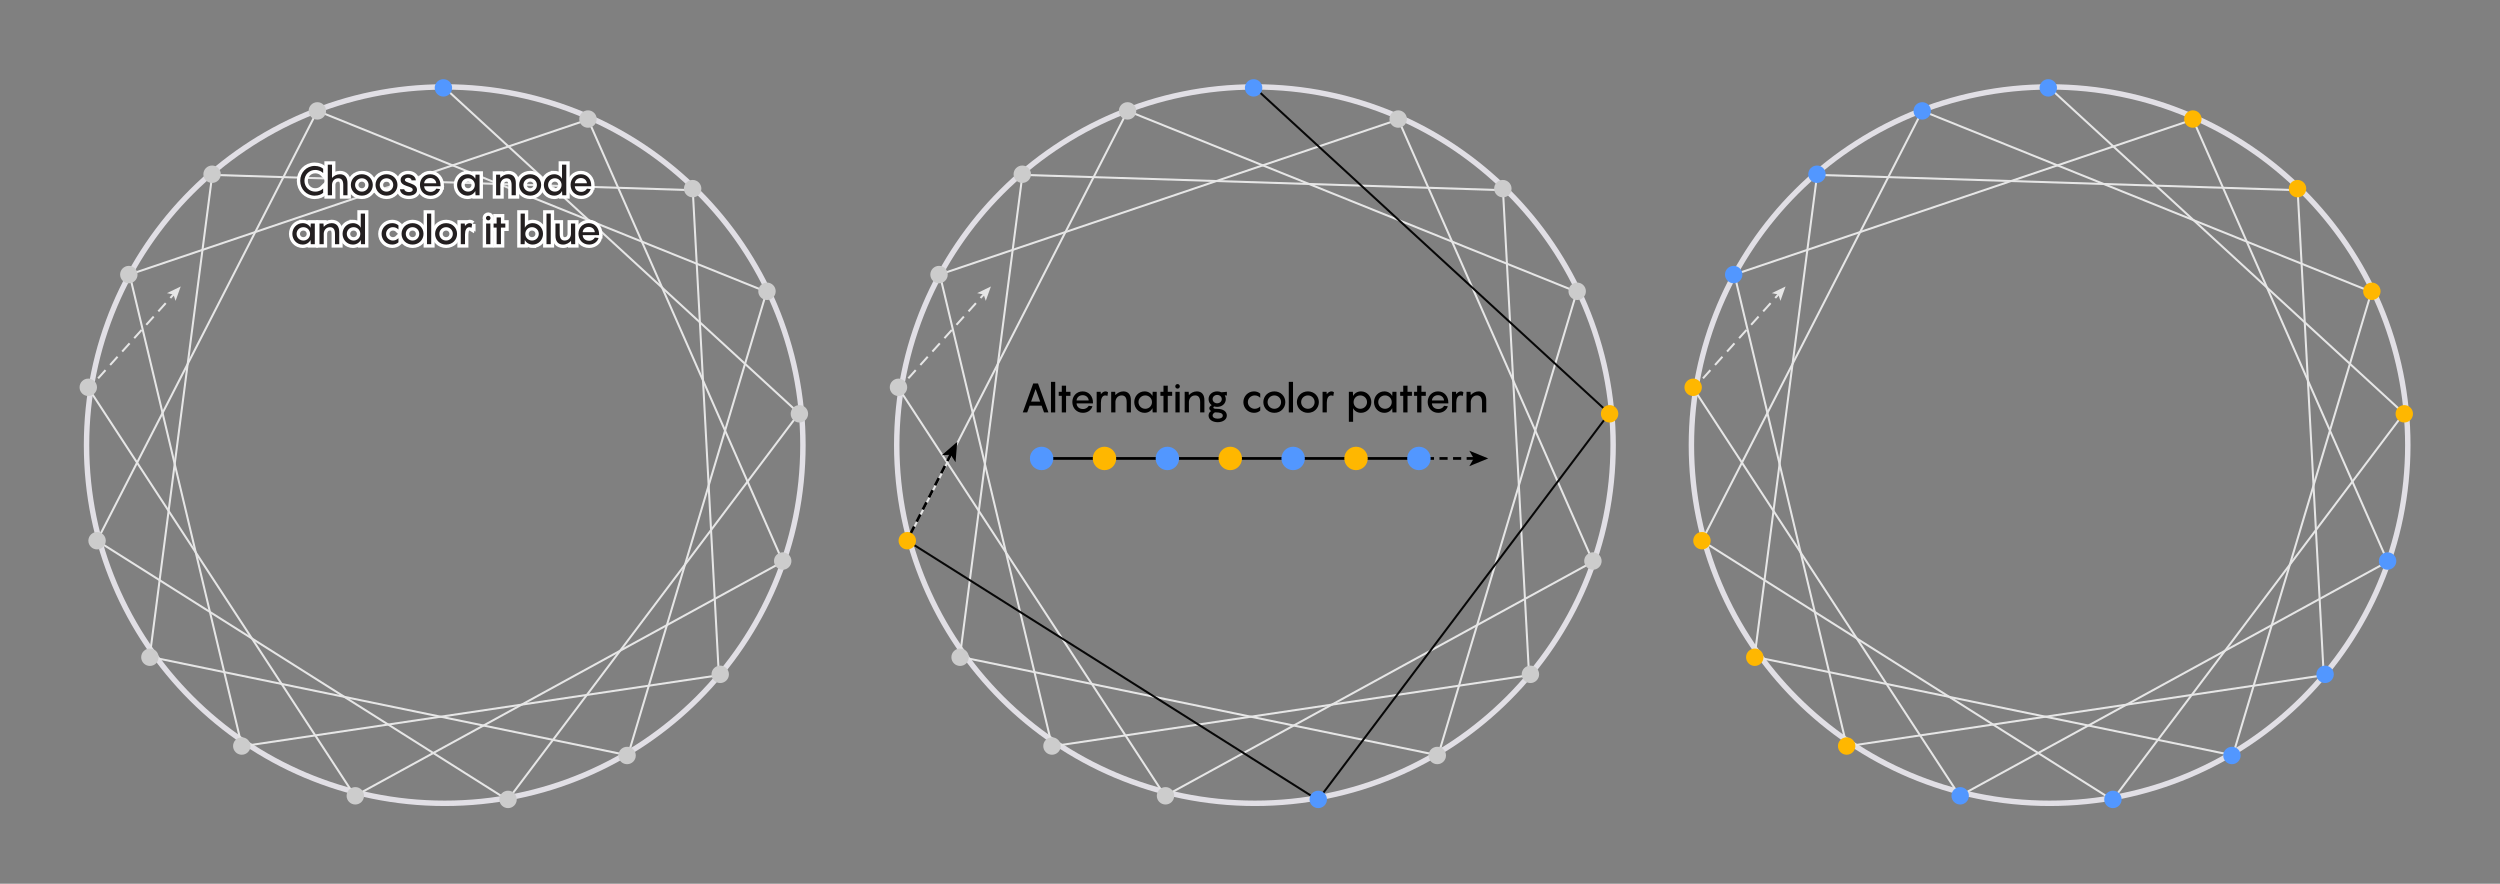 <?xml version="1.0" encoding="UTF-8"?>
<svg xmlns="http://www.w3.org/2000/svg" version="1.1" viewBox="0 0 920 325.226">
  <rect x="0" y="0" width="920" height="325.226" fill="#808080" stroke="none"/>
  <!-- Generator: Adobe Illustrator 29.5.1, SVG Export Plug-In . SVG Version: 2.1.0 Build 141)  -->
  <defs>
    <style>
      .st0, .st1, .st2, .st3, .st4, .st5, .st6 {
        fill: none;
      }

      .st1 {
        stroke-dasharray: 3 2;
      }

      .st1, .st7, .st2, .st3, .st4, .st5, .st6 {
        stroke-miterlimit: 10;
      }

      .st1, .st3 {
        stroke: #000;
      }

      .st8 {
        fill: #e6e6e6;
      }

      .st9 {
        fill: #231f20;
      }

      .st7 {
        fill: #fff;
        stroke: #fff;
        stroke-width: 2.5px;
      }

      .st2 {
        stroke: #e1dfe5;
        stroke-width: 2px;
      }

      .st10 {
        fill: #ccc;
      }

      .st11 {
        fill: #ffb700;
      }

      .st12 {
        fill: #5297ff;
      }

      .st4 {
        stroke: #070707;
      }

      .st4, .st5, .st6 {
        stroke-width: .75px;
      }

      .st5 {
        stroke-dasharray: 4.079 2.549;
      }

      .st5, .st6 {
        stroke: #e6e6e6;
      }
    </style>
  </defs>
  <g id="Layer_10">
    <circle class="st2" cx="163.662" cy="163.802" r="131.816"/>
    <circle class="st2" cx="461.815" cy="163.802" r="131.816"/>
    <circle class="st2" cx="754.254" cy="163.802" r="131.816"/>
  </g>
  <g id="Layer_6">
    <g>
      <line class="st6" x1="292.767" y1="150.967" x2="163.537" y2="32.233"/>
      <line class="st6" x1="187.902" y1="292.978" x2="292.988" y2="153.475"/>
      <line class="st6" x1="37.202" y1="199.914" x2="185.286" y2="293.427"/>
      <line class="st6" x1="116.788" y1="40.807" x2="36.499" y2="197.463"/>
      <line class="st6" x1="116.788" y1="40.807" x2="280.196" y2="106.642"/>
      <line class="st6" x1="281.575" y1="109.139" x2="231.58" y2="276.328"/>
      <line class="st6" x1="229.361" y1="277.597" x2="56.705" y2="242.031"/>
      <line class="st6" x1="55.266" y1="240.276" x2="77.905" y2="65.842"/>
      <line class="st6" x1="79.843" y1="64.411" x2="253.038" y2="69.925"/>
      <line class="st6" x1="255.009" y1="71.31" x2="264.435" y2="246.495"/>
      <line class="st6" x1="263.023" y1="248.707" x2="90.889" y2="274.365"/>
      <line class="st6" x1="88.664" y1="273.12" x2="48.003" y2="102.346"/>
      <line class="st6" x1="47.879" y1="100.949" x2="216.192" y2="44.072"/>
      <line class="st6" x1="216.606" y1="44.403" x2="287.805" y2="206.092"/>
      <line class="st6" x1="287.805" y1="206.837" x2="130.835" y2="292.774"/>
      <line class="st6" x1="130.421" y1="292.691" x2="32.646" y2="143.006"/>
      <g>
        <line class="st6" x1="33.06" y1="142.62" x2="34.397" y2="141.132"/>
        <line class="st5" x1="36.102" y1="139.237" x2="61.839" y2="110.611"/>
        <line class="st6" x1="62.692" y1="109.663" x2="64.029" y2="108.176"/>
        <polygon class="st8" points="66.507 105.419 64.602 110.731 63.844 108.382 61.428 107.877 66.507 105.419"/>
      </g>
      <g>
        <circle class="st10" cx="216.377" cy="43.808" r="3.206"/>
        <circle class="st10" cx="254.894" cy="69.421" r="3.206"/>
        <circle class="st10" cx="282.249" cy="107.192" r="3.206"/>
        <circle class="st10" cx="230.763" cy="278.019" r="3.206"/>
        <circle class="st10" cx="294.18" cy="152.281" r="3.206"/>
        <circle class="st10" cx="288.038" cy="206.457" r="3.206"/>
        <circle class="st10" cx="265.038" cy="248.152" r="3.206"/>
        <circle class="st10" cx="186.964" cy="294.184" r="3.206"/>
        <circle class="st10" cx="88.976" cy="274.538" r="3.206"/>
        <circle class="st10" cx="55.162" cy="241.861" r="3.206"/>
        <circle class="st10" cx="35.722" cy="198.979" r="3.206"/>
        <circle class="st10" cx="47.408" cy="101.041" r="3.206"/>
        <circle class="st10" cx="116.788" cy="40.807" r="3.206"/>
        <circle class="st10" cx="78.05" cy="64.117" r="3.206"/>
        <circle class="st10" cx="130.752" cy="292.856" r="3.206"/>
        <circle class="st10" cx="32.487" cy="142.53" r="3.206"/>
        <circle class="st12" cx="163.171" cy="32.339" r="3.206"/>
      </g>
    </g>
    <g>
      <line class="st6" x1="414.941" y1="40.807" x2="334.653" y2="197.463"/>
      <line class="st6" x1="414.941" y1="40.807" x2="578.35" y2="106.642"/>
      <line class="st6" x1="579.728" y1="109.139" x2="529.734" y2="276.328"/>
      <line class="st6" x1="527.514" y1="277.597" x2="354.858" y2="242.031"/>
      <line class="st6" x1="353.419" y1="240.276" x2="376.058" y2="65.842"/>
      <line class="st6" x1="377.996" y1="64.411" x2="551.192" y2="69.925"/>
      <line class="st6" x1="553.163" y1="71.31" x2="562.588" y2="246.495"/>
      <line class="st6" x1="561.177" y1="248.707" x2="389.042" y2="274.365"/>
      <line class="st6" x1="386.817" y1="273.12" x2="346.157" y2="102.346"/>
      <line class="st6" x1="346.033" y1="100.949" x2="514.345" y2="44.072"/>
      <line class="st6" x1="514.759" y1="44.403" x2="585.959" y2="206.092"/>
      <line class="st6" x1="585.959" y1="206.837" x2="428.989" y2="292.774"/>
      <line class="st6" x1="428.575" y1="292.691" x2="330.8" y2="143.006"/>
      <g>
        <line class="st6" x1="331.213" y1="142.62" x2="332.551" y2="141.132"/>
        <line class="st5" x1="334.255" y1="139.237" x2="359.993" y2="110.611"/>
        <line class="st6" x1="360.845" y1="109.663" x2="362.182" y2="108.176"/>
        <polygon class="st8" points="364.661 105.419 362.756 110.731 361.997 108.382 359.582 107.877 364.661 105.419"/>
      </g>
      <line class="st4" x1="590.921" y1="150.967" x2="461.691" y2="32.233"/>
      <line class="st4" x1="486.055" y1="292.978" x2="591.142" y2="153.475"/>
      <g>
        <line class="st1" x1="350.018" y1="167.016" x2="333.844" y2="198.868"/>
        <polygon points="352.256 162.609 346.565 167.53 349.851 167.345 351.639 170.107 352.256 162.609"/>
      </g>
      <line class="st4" x1="335.355" y1="199.914" x2="483.44" y2="293.427"/>
      <g>
        <circle class="st10" cx="514.53" cy="43.808" r="3.206"/>
        <circle class="st10" cx="553.047" cy="69.421" r="3.206"/>
        <circle class="st10" cx="580.402" cy="107.192" r="3.206"/>
        <circle class="st10" cx="528.917" cy="278.019" r="3.206"/>
        <circle class="st11" cx="592.334" cy="152.281" r="3.206"/>
        <circle class="st10" cx="586.192" cy="206.457" r="3.206"/>
        <circle class="st10" cx="563.191" cy="248.152" r="3.206"/>
        <circle class="st12" cx="485.118" cy="294.184" r="3.206"/>
        <circle class="st10" cx="387.13" cy="274.538" r="3.206"/>
        <circle class="st10" cx="353.316" cy="241.861" r="3.206"/>
        <circle class="st10" cx="345.562" cy="101.041" r="3.206"/>
        <circle class="st10" cx="414.941" cy="40.807" r="3.206"/>
        <circle class="st10" cx="376.203" cy="64.117" r="3.206"/>
        <circle class="st10" cx="428.906" cy="292.856" r="3.206"/>
        <circle class="st10" cx="330.64" cy="142.53" r="3.206"/>
        <circle class="st12" cx="461.325" cy="32.339" r="3.206"/>
        <circle class="st11" cx="333.875" cy="198.979" r="3.206"/>
      </g>
    </g>
    <g>
      <line class="st6" x1="707.381" y1="40.807" x2="627.092" y2="197.463"/>
      <line class="st6" x1="707.381" y1="40.807" x2="870.789" y2="106.642"/>
      <line class="st6" x1="872.168" y1="109.139" x2="822.173" y2="276.328"/>
      <line class="st6" x1="819.954" y1="277.597" x2="647.298" y2="242.031"/>
      <line class="st6" x1="645.859" y1="240.276" x2="668.498" y2="65.842"/>
      <line class="st6" x1="670.435" y1="64.411" x2="843.631" y2="69.925"/>
      <line class="st6" x1="845.602" y1="71.31" x2="855.027" y2="246.495"/>
      <line class="st6" x1="853.616" y1="248.707" x2="681.482" y2="274.365"/>
      <line class="st6" x1="679.257" y1="273.12" x2="638.596" y2="102.346"/>
      <line class="st6" x1="638.472" y1="100.949" x2="806.785" y2="44.072"/>
      <line class="st6" x1="807.199" y1="44.403" x2="878.398" y2="206.092"/>
      <line class="st6" x1="878.398" y1="206.837" x2="721.428" y2="292.774"/>
      <line class="st6" x1="721.014" y1="292.691" x2="623.239" y2="143.006"/>
      <g>
        <line class="st6" x1="623.653" y1="142.62" x2="624.99" y2="141.132"/>
        <line class="st5" x1="626.695" y1="139.237" x2="652.432" y2="110.611"/>
        <line class="st6" x1="653.285" y1="109.663" x2="654.622" y2="108.176"/>
        <polygon class="st8" points="657.1 105.419 655.195 110.731 654.436 108.382 652.021 107.877 657.1 105.419"/>
      </g>
      <line class="st6" x1="883.36" y1="150.967" x2="754.13" y2="32.233"/>
      <line class="st6" x1="778.495" y1="292.978" x2="883.581" y2="153.475"/>
      <line class="st6" x1="627.795" y1="199.914" x2="775.879" y2="293.427"/>
      <g>
        <circle class="st11" cx="806.97" cy="43.808" r="3.206"/>
        <circle class="st11" cx="845.487" cy="69.421" r="3.206"/>
        <circle class="st11" cx="872.841" cy="107.192" r="3.206"/>
        <circle class="st12" cx="821.356" cy="278.019" r="3.206"/>
        <circle class="st11" cx="884.773" cy="152.281" r="3.206"/>
        <circle class="st12" cx="878.631" cy="206.457" r="3.206"/>
        <circle class="st12" cx="855.631" cy="248.152" r="3.206"/>
        <circle class="st12" cx="777.557" cy="294.184" r="3.206"/>
        <circle class="st11" cx="679.569" cy="274.538" r="3.206"/>
        <circle class="st11" cx="645.755" cy="241.861" r="3.206"/>
        <circle class="st11" cx="626.315" cy="198.979" r="3.206"/>
        <circle class="st12" cx="638.001" cy="101.041" r="3.206"/>
        <circle class="st12" cx="707.381" cy="40.807" r="3.206"/>
        <circle class="st12" cx="668.643" cy="64.117" r="3.206"/>
        <circle class="st12" cx="721.345" cy="292.856" r="3.206"/>
        <circle class="st11" cx="623.08" cy="142.53" r="3.206"/>
        <circle class="st12" cx="753.764" cy="32.339" r="3.206"/>
      </g>
    </g>
    <g>
      <g>
        <line class="st1" x1="542.723" y1="168.706" x2="520.732" y2="168.706"/>
        <polygon points="547.666 168.706 540.701 165.86 542.354 168.706 540.701 171.551 547.666 168.706"/>
      </g>
      <path class="st3" d="M520.808,168.706h-137.497"/>
      <circle class="st12" cx="383.312" cy="168.706" r="4.311"/>
      <circle class="st11" cx="406.452" cy="168.706" r="4.311"/>
      <circle class="st12" cx="429.593" cy="168.706" r="4.311"/>
      <circle class="st11" cx="452.734" cy="168.706" r="4.311"/>
      <circle class="st12" cx="475.875" cy="168.706" r="4.311"/>
      <circle class="st11" cx="499.016" cy="168.706" r="4.311"/>
      <circle class="st12" cx="522.157" cy="168.706" r="4.311"/>
    </g>
  </g>
  <g id="Layer_9">
    <g>
      <g>
        <polygon class="st0" points="225.557 92.443 102.185 92.195 102.185 60.606 225.557 60.854 225.557 92.443"/>
        <path class="st7" d="M115.983,62.542c-2.145,0-3.945,1.68-3.945,3.99s1.8,3.99,3.945,3.99c1.5,0,2.475-.69,2.94-1.155v1.59c-.525.465-1.56,1.05-3.12,1.05-2.985,0-5.325-2.4-5.325-5.475s2.34-5.475,5.325-5.475c1.56,0,2.595.585,3.12,1.05v1.59c-.465-.48-1.44-1.155-2.94-1.155Z"/>
        <path class="st7" d="M127.879,67.401v4.455h-1.56v-3.765c0-1.83-.735-2.49-1.83-2.49-1.485,0-2.235,1.17-2.31,2.295v3.96h-1.56v-11.25h1.56v4.86c.72-.765,1.695-1.35,2.91-1.35,1.785,0,2.79,1.17,2.79,3.285Z"/>
        <path class="st7" d="M129.109,68.061c0-2.175,1.71-3.945,4.064-3.945,2.325,0,4.02,1.77,4.02,3.945s-1.695,3.945-4.02,3.945c-2.354,0-4.064-1.77-4.064-3.945ZM135.633,68.061c0-1.35-1.05-2.46-2.46-2.46-1.44,0-2.505,1.11-2.505,2.46s1.065,2.46,2.505,2.46c1.41,0,2.46-1.11,2.46-2.46Z"/>
        <path class="st7" d="M138.184,68.061c0-2.175,1.71-3.945,4.064-3.945,2.325,0,4.02,1.77,4.02,3.945s-1.695,3.945-4.02,3.945c-2.354,0-4.064-1.77-4.064-3.945ZM144.709,68.061c0-1.35-1.05-2.46-2.46-2.46-1.44,0-2.505,1.11-2.505,2.46s1.065,2.46,2.505,2.46c1.41,0,2.46-1.11,2.46-2.46Z"/>
        <path class="st7" d="M148.744,69.651c.15.615.78,1.035,1.755,1.035.765,0,1.38-.3,1.38-.84,0-.72-.69-.885-2.25-1.425-1.2-.39-2.205-.975-2.205-2.205,0-1.305,1.32-2.1,2.685-2.1,1.755,0,2.835.99,2.91,2.235h-1.575c-.06-.63-.69-.93-1.275-.93-.555,0-1.17.27-1.17.795,0,.6.645.735,2.205,1.32,1.545.54,2.25,1.29,2.25,2.34,0,1.35-1.305,2.13-2.985,2.13-1.83,0-3.135-.795-3.285-2.355h1.56Z"/>
        <path class="st7" d="M162.123,68.541h-6.03c.045,1.17.915,2.07,2.37,2.07,1.095,0,1.785-.6,2.1-1.185l1.365.15c-.255,1.05-1.44,2.43-3.48,2.43-2.31,0-3.915-1.725-3.915-3.99,0-2.115,1.515-3.9,3.795-3.9,2.34,0,3.794,1.875,3.794,4.035v.39ZM156.093,67.446h4.455c-.06-1.02-.9-1.935-2.22-1.935-1.275,0-2.175.87-2.235,1.935Z"/>
        <path class="st7" d="M172.023,64.116c1.365,0,2.445.75,2.88,1.71l.09-1.56h1.485v7.59h-1.485l-.09-1.575c-.435.975-1.515,1.725-2.88,1.725-2.175,0-3.81-1.77-3.81-3.945s1.635-3.945,3.81-3.945ZM172.278,70.521c1.41,0,2.46-1.11,2.46-2.46s-1.05-2.46-2.46-2.46c-1.44,0-2.505,1.11-2.505,2.46s1.065,2.46,2.505,2.46Z"/>
        <path class="st7" d="M189.828,67.401v4.455h-1.56v-3.765c0-1.83-.735-2.49-1.83-2.49-1.485,0-2.235,1.17-2.31,2.295v3.96h-1.56v-7.59h1.47l.075,1.215c.72-.765,1.695-1.365,2.925-1.365,1.785,0,2.79,1.17,2.79,3.285Z"/>
        <path class="st7" d="M191.059,68.061c0-2.175,1.71-3.945,4.064-3.945,2.325,0,4.02,1.77,4.02,3.945s-1.695,3.945-4.02,3.945c-2.354,0-4.064-1.77-4.064-3.945ZM197.583,68.061c0-1.35-1.05-2.46-2.46-2.46-1.44,0-2.505,1.11-2.505,2.46s1.065,2.46,2.505,2.46c1.41,0,2.46-1.11,2.46-2.46Z"/>
        <path class="st7" d="M203.943,64.116c1.365,0,2.445.75,2.88,1.71v-5.22h1.575v11.25h-1.485l-.09-1.575c-.435.975-1.515,1.725-2.88,1.725-2.175,0-3.81-1.77-3.81-3.945s1.635-3.945,3.81-3.945ZM204.198,70.521c1.41,0,2.46-1.11,2.46-2.46s-1.05-2.46-2.46-2.46c-1.44,0-2.505,1.11-2.505,2.46s1.065,2.46,2.505,2.46Z"/>
        <path class="st7" d="M217.563,68.541h-6.03c.045,1.17.915,2.07,2.37,2.07,1.095,0,1.785-.6,2.1-1.185l1.365.15c-.255,1.05-1.44,2.43-3.48,2.43-2.31,0-3.915-1.725-3.915-3.99,0-2.115,1.515-3.9,3.795-3.9,2.34,0,3.794,1.875,3.794,4.035v.39ZM211.533,67.446h4.455c-.06-1.02-.9-1.935-2.22-1.935-1.275,0-2.175.87-2.235,1.935Z"/>
        <path class="st7" d="M111.394,82.116c1.365,0,2.445.75,2.88,1.71l.09-1.56h1.485v7.59h-1.485l-.09-1.575c-.435.975-1.515,1.725-2.88,1.725-2.175,0-3.81-1.77-3.81-3.945s1.635-3.945,3.81-3.945ZM111.649,88.521c1.41,0,2.46-1.11,2.46-2.46s-1.05-2.46-2.46-2.46c-1.44,0-2.505,1.11-2.505,2.46s1.065,2.46,2.505,2.46Z"/>
        <path class="st7" d="M124.834,85.401v4.455h-1.56v-3.765c0-1.83-.735-2.49-1.83-2.49-1.485,0-2.235,1.17-2.31,2.295v3.96h-1.56v-7.59h1.47l.075,1.215c.72-.765,1.695-1.365,2.925-1.365,1.785,0,2.79,1.17,2.79,3.285Z"/>
        <path class="st7" d="M129.874,82.116c1.365,0,2.445.75,2.88,1.71v-5.22h1.575v11.25h-1.485l-.09-1.575c-.435.975-1.515,1.725-2.88,1.725-2.175,0-3.81-1.77-3.81-3.945s1.635-3.945,3.81-3.945ZM130.129,88.521c1.41,0,2.46-1.11,2.46-2.46s-1.05-2.46-2.46-2.46c-1.44,0-2.505,1.11-2.505,2.46s1.065,2.46,2.505,2.46Z"/>
        <path class="st7" d="M144.574,83.601c-1.29,0-2.505,1.02-2.505,2.46s1.215,2.46,2.505,2.46c.78,0,1.455-.285,2.055-.87v1.515c-.54.51-1.32.84-2.295.84-2.235,0-3.915-1.8-3.915-3.945,0-2.13,1.68-3.945,3.915-3.945.975,0,1.755.33,2.295.84v1.5c-.6-.585-1.275-.855-2.055-.855Z"/>
        <path class="st7" d="M147.769,86.061c0-2.175,1.71-3.945,4.064-3.945,2.325,0,4.02,1.77,4.02,3.945s-1.695,3.945-4.02,3.945c-2.354,0-4.064-1.77-4.064-3.945ZM154.294,86.061c0-1.35-1.05-2.46-2.46-2.46-1.44,0-2.505,1.11-2.505,2.46s1.065,2.46,2.505,2.46c1.41,0,2.46-1.11,2.46-2.46Z"/>
        <path class="st7" d="M158.689,89.856h-1.56v-11.25h1.56v11.25Z"/>
        <path class="st7" d="M160.114,86.061c0-2.175,1.71-3.945,4.064-3.945,2.325,0,4.02,1.77,4.02,3.945s-1.695,3.945-4.02,3.945c-2.354,0-4.064-1.77-4.064-3.945ZM166.639,86.061c0-1.35-1.05-2.46-2.46-2.46-1.44,0-2.505,1.11-2.505,2.46s1.065,2.46,2.505,2.46c1.41,0,2.46-1.11,2.46-2.46Z"/>
        <path class="st7" d="M173.749,82.446l-.24,1.365c-.15-.09-.45-.21-.78-.21-1.08,0-1.605,1.155-1.605,2.67v3.585h-1.56v-7.59h1.47l.075.885c.48-.615,1.05-1.035,1.71-1.035.45,0,.765.18.93.33Z"/>
        <path class="st7" d="M178.834,80.256c0-.465.375-.84.84-.84.465,0,.84.375.84.84s-.375.84-.84.84c-.465,0-.84-.375-.84-.84ZM180.454,89.856h-1.56v-7.59h1.56v7.59Z"/>
        <path class="st7" d="M185.959,83.751h-1.62v6.105h-1.575v-6.105h-1.125v-1.485h1.125v-2.25h1.575v2.25h1.62v1.485Z"/>
        <path class="st7" d="M196.038,90.006c-1.365,0-2.46-.75-2.895-1.725l-.075,1.575h-1.485v-11.25h1.56v5.22c.435-.96,1.53-1.71,2.895-1.71,2.175,0,3.795,1.77,3.795,3.945s-1.62,3.945-3.795,3.945ZM195.783,83.601c-1.425,0-2.475,1.11-2.475,2.46s1.05,2.46,2.475,2.46,2.49-1.11,2.49-2.46-1.065-2.46-2.49-2.46Z"/>
        <path class="st7" d="M202.669,89.856h-1.56v-11.25h1.56v11.25Z"/>
        <path class="st7" d="M211.669,82.266v7.59h-1.47l-.075-1.215c-.72.765-1.695,1.365-2.925,1.365-1.785,0-2.79-1.17-2.79-3.285v-4.455h1.56v3.765c0,1.83.735,2.49,1.83,2.49,1.56,0,2.31-1.29,2.31-2.475v-3.78h1.56Z"/>
        <path class="st7" d="M220.459,86.541h-6.03c.045,1.17.915,2.07,2.37,2.07,1.095,0,1.785-.6,2.1-1.185l1.365.15c-.255,1.05-1.44,2.43-3.48,2.43-2.31,0-3.915-1.725-3.915-3.99,0-2.115,1.515-3.9,3.795-3.9,2.34,0,3.794,1.875,3.794,4.035v.39ZM214.429,85.446h4.455c-.06-1.02-.9-1.935-2.22-1.935-1.275,0-2.175.87-2.235,1.935Z"/>
      </g>
      <g>
        <polygon class="st0" points="225.557 92.443 102.185 92.195 102.185 60.606 225.557 60.854 225.557 92.443"/>
        <path class="st9" d="M115.983,62.542c-2.145,0-3.945,1.68-3.945,3.99s1.8,3.99,3.945,3.99c1.5,0,2.475-.69,2.94-1.155v1.59c-.525.465-1.56,1.05-3.12,1.05-2.985,0-5.325-2.4-5.325-5.475s2.34-5.475,5.325-5.475c1.56,0,2.595.585,3.12,1.05v1.59c-.465-.48-1.44-1.155-2.94-1.155Z"/>
        <path class="st9" d="M127.879,67.401v4.455h-1.56v-3.765c0-1.83-.735-2.49-1.83-2.49-1.485,0-2.235,1.17-2.31,2.295v3.96h-1.56v-11.25h1.56v4.86c.72-.765,1.695-1.35,2.91-1.35,1.785,0,2.79,1.17,2.79,3.285Z"/>
        <path class="st9" d="M129.109,68.061c0-2.175,1.71-3.945,4.064-3.945,2.325,0,4.02,1.77,4.02,3.945s-1.695,3.945-4.02,3.945c-2.354,0-4.064-1.77-4.064-3.945ZM135.633,68.061c0-1.35-1.05-2.46-2.46-2.46-1.44,0-2.505,1.11-2.505,2.46s1.065,2.46,2.505,2.46c1.41,0,2.46-1.11,2.46-2.46Z"/>
        <path class="st9" d="M138.184,68.061c0-2.175,1.71-3.945,4.064-3.945,2.325,0,4.02,1.77,4.02,3.945s-1.695,3.945-4.02,3.945c-2.354,0-4.064-1.77-4.064-3.945ZM144.709,68.061c0-1.35-1.05-2.46-2.46-2.46-1.44,0-2.505,1.11-2.505,2.46s1.065,2.46,2.505,2.46c1.41,0,2.46-1.11,2.46-2.46Z"/>
        <path class="st9" d="M148.744,69.651c.15.615.78,1.035,1.755,1.035.765,0,1.38-.3,1.38-.84,0-.72-.69-.885-2.25-1.425-1.2-.39-2.205-.975-2.205-2.205,0-1.305,1.32-2.1,2.685-2.1,1.755,0,2.835.99,2.91,2.235h-1.575c-.06-.63-.69-.93-1.275-.93-.555,0-1.17.27-1.17.795,0,.6.645.735,2.205,1.32,1.545.54,2.25,1.29,2.25,2.34,0,1.35-1.305,2.13-2.985,2.13-1.83,0-3.135-.795-3.285-2.355h1.56Z"/>
        <path class="st9" d="M162.123,68.541h-6.03c.045,1.17.915,2.07,2.37,2.07,1.095,0,1.785-.6,2.1-1.185l1.365.15c-.255,1.05-1.44,2.43-3.48,2.43-2.31,0-3.915-1.725-3.915-3.99,0-2.115,1.515-3.9,3.795-3.9,2.34,0,3.794,1.875,3.794,4.035v.39ZM156.093,67.446h4.455c-.06-1.02-.9-1.935-2.22-1.935-1.275,0-2.175.87-2.235,1.935Z"/>
        <path class="st9" d="M172.023,64.116c1.365,0,2.445.75,2.88,1.71l.09-1.56h1.485v7.59h-1.485l-.09-1.575c-.435.975-1.515,1.725-2.88,1.725-2.175,0-3.81-1.77-3.81-3.945s1.635-3.945,3.81-3.945ZM172.278,70.521c1.41,0,2.46-1.11,2.46-2.46s-1.05-2.46-2.46-2.46c-1.44,0-2.505,1.11-2.505,2.46s1.065,2.46,2.505,2.46Z"/>
        <path class="st9" d="M189.828,67.401v4.455h-1.56v-3.765c0-1.83-.735-2.49-1.83-2.49-1.485,0-2.235,1.17-2.31,2.295v3.96h-1.56v-7.59h1.47l.075,1.215c.72-.765,1.695-1.365,2.925-1.365,1.785,0,2.79,1.17,2.79,3.285Z"/>
        <path class="st9" d="M191.059,68.061c0-2.175,1.71-3.945,4.064-3.945,2.325,0,4.02,1.77,4.02,3.945s-1.695,3.945-4.02,3.945c-2.354,0-4.064-1.77-4.064-3.945ZM197.583,68.061c0-1.35-1.05-2.46-2.46-2.46-1.44,0-2.505,1.11-2.505,2.46s1.065,2.46,2.505,2.46c1.41,0,2.46-1.11,2.46-2.46Z"/>
        <path class="st9" d="M203.943,64.116c1.365,0,2.445.75,2.88,1.71v-5.22h1.575v11.25h-1.485l-.09-1.575c-.435.975-1.515,1.725-2.88,1.725-2.175,0-3.81-1.77-3.81-3.945s1.635-3.945,3.81-3.945ZM204.198,70.521c1.41,0,2.46-1.11,2.46-2.46s-1.05-2.46-2.46-2.46c-1.44,0-2.505,1.11-2.505,2.46s1.065,2.46,2.505,2.46Z"/>
        <path class="st9" d="M217.563,68.541h-6.03c.045,1.17.915,2.07,2.37,2.07,1.095,0,1.785-.6,2.1-1.185l1.365.15c-.255,1.05-1.44,2.43-3.48,2.43-2.31,0-3.915-1.725-3.915-3.99,0-2.115,1.515-3.9,3.795-3.9,2.34,0,3.794,1.875,3.794,4.035v.39ZM211.533,67.446h4.455c-.06-1.02-.9-1.935-2.22-1.935-1.275,0-2.175.87-2.235,1.935Z"/>
        <path class="st9" d="M111.394,82.116c1.365,0,2.445.75,2.88,1.71l.09-1.56h1.485v7.59h-1.485l-.09-1.575c-.435.975-1.515,1.725-2.88,1.725-2.175,0-3.81-1.77-3.81-3.945s1.635-3.945,3.81-3.945ZM111.649,88.521c1.41,0,2.46-1.11,2.46-2.46s-1.05-2.46-2.46-2.46c-1.44,0-2.505,1.11-2.505,2.46s1.065,2.46,2.505,2.46Z"/>
        <path class="st9" d="M124.834,85.401v4.455h-1.56v-3.765c0-1.83-.735-2.49-1.83-2.49-1.485,0-2.235,1.17-2.31,2.295v3.96h-1.56v-7.59h1.47l.075,1.215c.72-.765,1.695-1.365,2.925-1.365,1.785,0,2.79,1.17,2.79,3.285Z"/>
        <path class="st9" d="M129.874,82.116c1.365,0,2.445.75,2.88,1.71v-5.22h1.575v11.25h-1.485l-.09-1.575c-.435.975-1.515,1.725-2.88,1.725-2.175,0-3.81-1.77-3.81-3.945s1.635-3.945,3.81-3.945ZM130.129,88.521c1.41,0,2.46-1.11,2.46-2.46s-1.05-2.46-2.46-2.46c-1.44,0-2.505,1.11-2.505,2.46s1.065,2.46,2.505,2.46Z"/>
        <path class="st9" d="M144.574,83.601c-1.29,0-2.505,1.02-2.505,2.46s1.215,2.46,2.505,2.46c.78,0,1.455-.285,2.055-.87v1.515c-.54.51-1.32.84-2.295.84-2.235,0-3.915-1.8-3.915-3.945,0-2.13,1.68-3.945,3.915-3.945.975,0,1.755.33,2.295.84v1.5c-.6-.585-1.275-.855-2.055-.855Z"/>
        <path class="st9" d="M147.769,86.061c0-2.175,1.71-3.945,4.064-3.945,2.325,0,4.02,1.77,4.02,3.945s-1.695,3.945-4.02,3.945c-2.354,0-4.064-1.77-4.064-3.945ZM154.294,86.061c0-1.35-1.05-2.46-2.46-2.46-1.44,0-2.505,1.11-2.505,2.46s1.065,2.46,2.505,2.46c1.41,0,2.46-1.11,2.46-2.46Z"/>
        <path class="st9" d="M158.689,89.856h-1.56v-11.25h1.56v11.25Z"/>
        <path class="st9" d="M160.114,86.061c0-2.175,1.71-3.945,4.064-3.945,2.325,0,4.02,1.77,4.02,3.945s-1.695,3.945-4.02,3.945c-2.354,0-4.064-1.77-4.064-3.945ZM166.639,86.061c0-1.35-1.05-2.46-2.46-2.46-1.44,0-2.505,1.11-2.505,2.46s1.065,2.46,2.505,2.46c1.41,0,2.46-1.11,2.46-2.46Z"/>
        <path class="st9" d="M173.749,82.446l-.24,1.365c-.15-.09-.45-.21-.78-.21-1.08,0-1.605,1.155-1.605,2.67v3.585h-1.56v-7.59h1.47l.075.885c.48-.615,1.05-1.035,1.71-1.035.45,0,.765.18.93.33Z"/>
        <path class="st9" d="M178.834,80.256c0-.465.375-.84.84-.84.465,0,.84.375.84.84s-.375.84-.84.84c-.465,0-.84-.375-.84-.84ZM180.454,89.856h-1.56v-7.59h1.56v7.59Z"/>
        <path class="st9" d="M185.959,83.751h-1.62v6.105h-1.575v-6.105h-1.125v-1.485h1.125v-2.25h1.575v2.25h1.62v1.485Z"/>
        <path class="st9" d="M196.038,90.006c-1.365,0-2.46-.75-2.895-1.725l-.075,1.575h-1.485v-11.25h1.56v5.22c.435-.96,1.53-1.71,2.895-1.71,2.175,0,3.795,1.77,3.795,3.945s-1.62,3.945-3.795,3.945ZM195.783,83.601c-1.425,0-2.475,1.11-2.475,2.46s1.05,2.46,2.475,2.46,2.49-1.11,2.49-2.46-1.065-2.46-2.49-2.46Z"/>
        <path class="st9" d="M202.669,89.856h-1.56v-11.25h1.56v11.25Z"/>
        <path class="st9" d="M211.669,82.266v7.59h-1.47l-.075-1.215c-.72.765-1.695,1.365-2.925,1.365-1.785,0-2.79-1.17-2.79-3.285v-4.455h1.56v3.765c0,1.83.735,2.49,1.83,2.49,1.56,0,2.31-1.29,2.31-2.475v-3.78h1.56Z"/>
        <path class="st9" d="M220.459,86.541h-6.03c.045,1.17.915,2.07,2.37,2.07,1.095,0,1.785-.6,2.1-1.185l1.365.15c-.255,1.05-1.44,2.43-3.48,2.43-2.31,0-3.915-1.725-3.915-3.99,0-2.115,1.515-3.9,3.795-3.9,2.34,0,3.794,1.875,3.794,4.035v.39ZM214.429,85.446h4.455c-.06-1.02-.9-1.935-2.22-1.935-1.275,0-2.175.87-2.235,1.935Z"/>
      </g>
    </g>
    <g>
      <rect class="st0" x="373.885" y="140.521" width="175.345" height="12.666"/>
      <path d="M383.311,149.281h-4.41l-.9,2.49h-1.62l3.84-10.649h1.77l3.84,10.649h-1.62l-.9-2.49ZM382.785,147.796l-1.68-4.635-1.665,4.635h3.345Z"/>
      <path d="M388.32,151.771h-1.56v-11.25h1.56v11.25Z"/>
      <path d="M393.93,145.666h-1.62v6.105h-1.575v-6.105h-1.125v-1.485h1.125v-2.25h1.575v2.25h1.62v1.485Z"/>
      <path d="M402.21,148.456h-6.03c.045,1.17.915,2.07,2.37,2.07,1.095,0,1.785-.6,2.1-1.185l1.365.15c-.255,1.05-1.44,2.43-3.48,2.43-2.31,0-3.915-1.725-3.915-3.99,0-2.115,1.515-3.9,3.795-3.9,2.34,0,3.794,1.875,3.794,4.035v.39ZM396.18,147.361h4.455c-.06-1.02-.9-1.935-2.22-1.935-1.275,0-2.175.87-2.235,1.935Z"/>
      <path d="M407.76,144.361l-.24,1.365c-.15-.09-.45-.21-.78-.21-1.08,0-1.605,1.155-1.605,2.67v3.585h-1.56v-7.59h1.47l.075.885c.48-.615,1.05-1.035,1.71-1.035.45,0,.765.18.93.33Z"/>
      <path d="M416.175,147.316v4.455h-1.56v-3.765c0-1.83-.735-2.49-1.83-2.49-1.485,0-2.235,1.17-2.31,2.295v3.96h-1.56v-7.59h1.47l.075,1.215c.72-.765,1.695-1.365,2.925-1.365,1.785,0,2.79,1.17,2.79,3.285Z"/>
      <path d="M421.215,144.031c1.365,0,2.445.75,2.88,1.71l.09-1.56h1.485v7.59h-1.485l-.09-1.575c-.435.975-1.515,1.725-2.88,1.725-2.175,0-3.81-1.77-3.81-3.945s1.635-3.945,3.81-3.945ZM421.47,150.436c1.41,0,2.46-1.11,2.46-2.46s-1.05-2.46-2.46-2.46c-1.44,0-2.505,1.11-2.505,2.46s1.065,2.46,2.505,2.46Z"/>
      <path d="M431.356,145.666h-1.62v6.105h-1.575v-6.105h-1.125v-1.485h1.125v-2.25h1.575v2.25h1.62v1.485Z"/>
      <path d="M432.496,142.171c0-.465.375-.84.84-.84.465,0,.84.375.84.84s-.375.84-.84.84c-.465,0-.84-.375-.84-.84ZM434.116,151.771h-1.56v-7.59h1.56v7.59Z"/>
      <path d="M443.22,147.316v4.455h-1.56v-3.765c0-1.83-.735-2.49-1.83-2.49-1.485,0-2.235,1.17-2.31,2.295v3.96h-1.56v-7.59h1.47l.075,1.215c.72-.765,1.695-1.365,2.925-1.365,1.785,0,2.79,1.17,2.79,3.285Z"/>
      <path d="M451.485,145.576l-.78-.105c.24.405.39.885.39,1.41,0,1.65-1.38,2.85-3.18,2.85-.39,0-.765-.06-1.095-.165-.21.105-.315.24-.315.42,0,.375.525.465,1.365.465,2.34,0,3.6,1.02,3.6,2.46,0,1.59-1.605,2.459-3.36,2.459s-3.36-.87-3.36-2.459c0-.81.42-1.32.945-1.65-.405-.255-.675-.6-.675-1.005,0-.54.435-.93.885-1.14-.705-.51-1.155-1.305-1.155-2.235,0-1.665,1.38-2.85,3.165-2.85.57,0,1.095.12,1.545.33l2.025-.18v1.395ZM449.611,146.881c0-.9-.765-1.545-1.695-1.545-.915,0-1.68.645-1.68,1.545,0,.885.765,1.53,1.68,1.53.93,0,1.695-.645,1.695-1.53ZM447.421,151.755c-.09,0-.195,0-.3-.015-.405.195-.885.63-.885,1.14,0,.75.75,1.185,1.875,1.185s1.875-.375,1.875-1.125c0-.87-1.005-1.185-2.565-1.185Z"/>
      <path d="M461.715,145.516c-1.29,0-2.505,1.02-2.505,2.46s1.215,2.46,2.505,2.46c.78,0,1.455-.285,2.055-.87v1.515c-.54.51-1.32.84-2.295.84-2.235,0-3.915-1.8-3.915-3.945,0-2.13,1.68-3.945,3.915-3.945.975,0,1.755.33,2.295.84v1.5c-.6-.585-1.275-.855-2.055-.855Z"/>
      <path d="M464.911,147.976c0-2.175,1.71-3.945,4.064-3.945,2.325,0,4.02,1.77,4.02,3.945s-1.695,3.945-4.02,3.945c-2.354,0-4.064-1.77-4.064-3.945ZM471.435,147.976c0-1.35-1.05-2.46-2.46-2.46-1.44,0-2.505,1.11-2.505,2.46s1.065,2.46,2.505,2.46c1.41,0,2.46-1.11,2.46-2.46Z"/>
      <path d="M475.83,151.771h-1.56v-11.25h1.56v11.25Z"/>
      <path d="M477.255,147.976c0-2.175,1.71-3.945,4.064-3.945,2.325,0,4.02,1.77,4.02,3.945s-1.695,3.945-4.02,3.945c-2.354,0-4.064-1.77-4.064-3.945ZM483.78,147.976c0-1.35-1.05-2.46-2.46-2.46-1.44,0-2.505,1.11-2.505,2.46s1.065,2.46,2.505,2.46c1.41,0,2.46-1.11,2.46-2.46Z"/>
      <path d="M490.89,144.361l-.24,1.365c-.15-.09-.45-.21-.78-.21-1.08,0-1.605,1.155-1.605,2.67v3.585h-1.56v-7.59h1.47l.075.885c.48-.615,1.05-1.035,1.71-1.035.45,0,.765.18.93.33Z"/>
      <path d="M496.38,144.181h1.47l.09,1.56c.45-.96,1.53-1.71,2.895-1.71,2.175,0,3.81,1.77,3.81,3.945s-1.635,3.945-3.81,3.945c-1.365,0-2.445-.75-2.895-1.725v5.024h-1.56v-11.04ZM500.58,150.436c1.425,0,2.49-1.11,2.49-2.46s-1.065-2.46-2.49-2.46-2.46,1.11-2.46,2.46,1.035,2.46,2.46,2.46Z"/>
      <path d="M509.445,144.031c1.365,0,2.445.75,2.88,1.71l.09-1.56h1.485v7.59h-1.485l-.09-1.575c-.435.975-1.515,1.725-2.88,1.725-2.175,0-3.81-1.77-3.81-3.945s1.635-3.945,3.81-3.945ZM509.7,150.436c1.41,0,2.46-1.11,2.46-2.46s-1.05-2.46-2.46-2.46c-1.44,0-2.505,1.11-2.505,2.46s1.065,2.46,2.505,2.46Z"/>
      <path d="M519.586,145.666h-1.62v6.105h-1.575v-6.105h-1.125v-1.485h1.125v-2.25h1.575v2.25h1.62v1.485Z"/>
      <path d="M524.7,145.666h-1.62v6.105h-1.575v-6.105h-1.125v-1.485h1.125v-2.25h1.575v2.25h1.62v1.485Z"/>
      <path d="M532.98,148.456h-6.03c.045,1.17.915,2.07,2.37,2.07,1.095,0,1.785-.6,2.1-1.185l1.365.15c-.255,1.05-1.44,2.43-3.48,2.43-2.31,0-3.915-1.725-3.915-3.99,0-2.115,1.515-3.9,3.795-3.9,2.34,0,3.794,1.875,3.794,4.035v.39ZM526.95,147.361h4.455c-.06-1.02-.9-1.935-2.22-1.935-1.275,0-2.175.87-2.235,1.935Z"/>
      <path d="M538.53,144.361l-.24,1.365c-.15-.09-.45-.21-.78-.21-1.08,0-1.605,1.155-1.605,2.67v3.585h-1.56v-7.59h1.47l.075.885c.48-.615,1.05-1.035,1.71-1.035.45,0,.765.18.93.33Z"/>
      <path d="M546.945,147.316v4.455h-1.56v-3.765c0-1.83-.735-2.49-1.83-2.49-1.485,0-2.235,1.17-2.31,2.295v3.96h-1.56v-7.59h1.47l.075,1.215c.72-.765,1.695-1.365,2.925-1.365,1.785,0,2.79,1.17,2.79,3.285Z"/>
    </g>
  </g>
</svg>